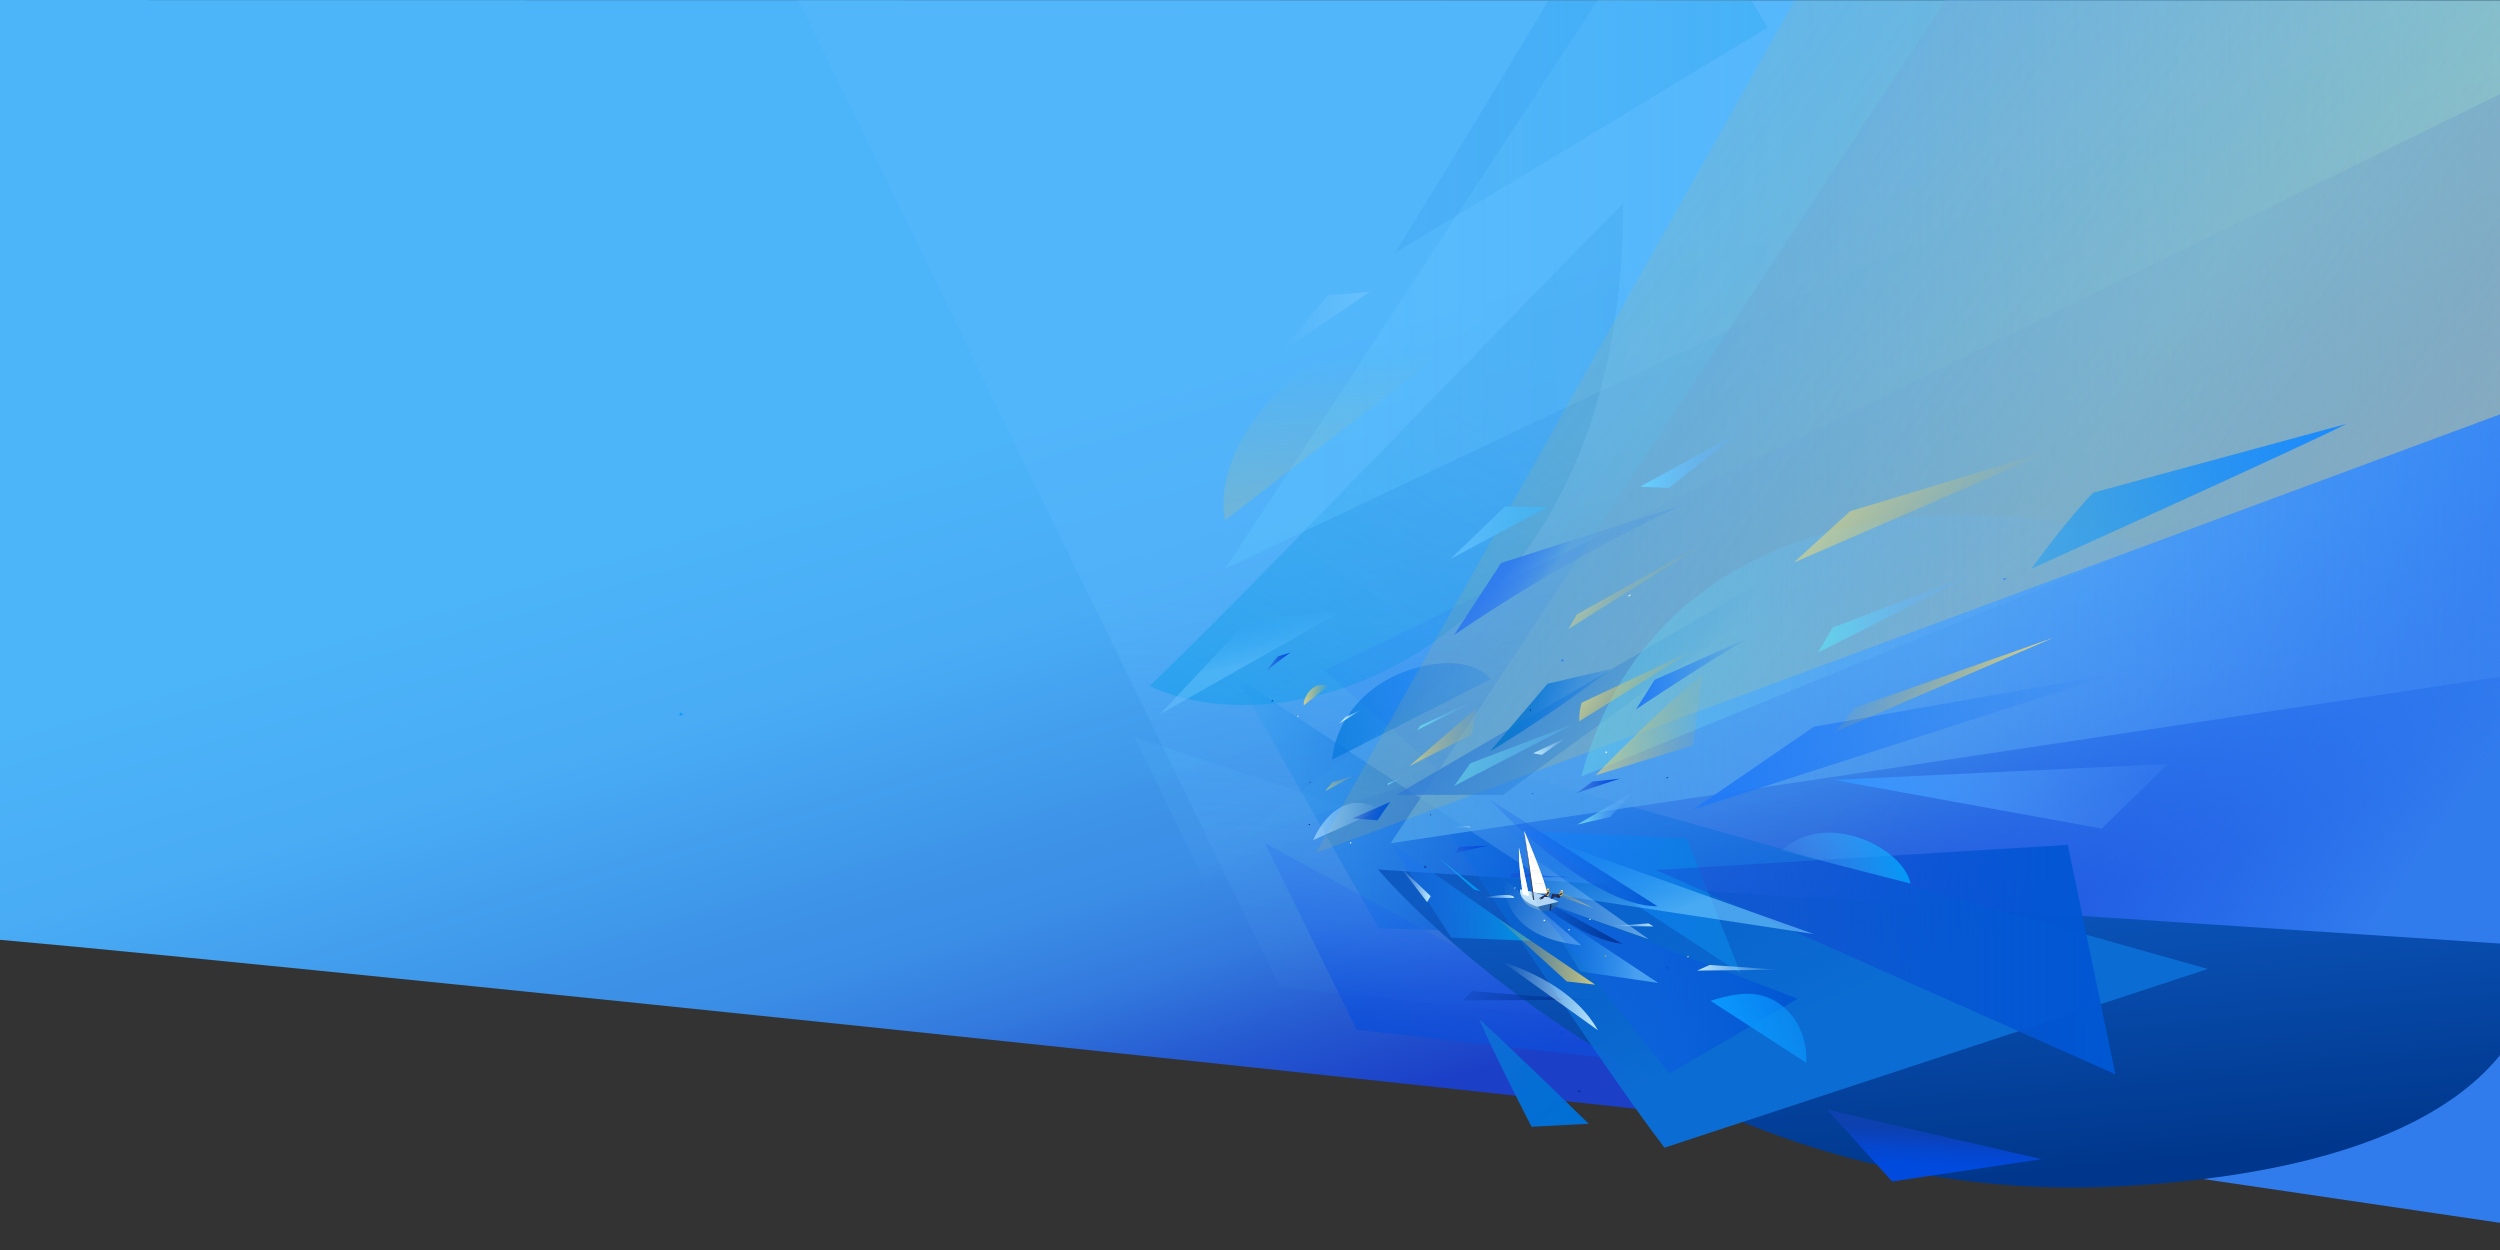 <svg version="1.1" id="Layer_3" xmlns="http://www.w3.org/2000/svg" x="0" y="0" viewBox="0 0 7000 3500" xml:space="preserve"><rect x="0" y="0" width="7000" height="3500" fill="#333333" stroke="none"/><style>.st36{fill:#fff}.st51{fill:#20213f}.st52{fill:#deb439}.st54{fill:#c57f28}.st55{fill:#272f59}.st61{fill:#ffe575}.st75{opacity:.7}.st81{opacity:.5}.st96{fill:#00378c}.st109{fill:#2c599b}</style><linearGradient id="SVGID_1_" gradientUnits="userSpaceOnUse" x1="4199.9" y1="3259.3" x2="3454.7" y2="749.1"><stop offset=".1" stop-color="#1b3fc7"/><stop offset=".2" stop-color="#2559d1"/><stop offset=".3" stop-color="#337ade"/><stop offset=".4" stop-color="#3b8ee6"/><stop offset=".5" stop-color="#3e95e9"/><stop offset=".5" stop-color="#3f97ea"/><stop offset=".7" stop-color="#49acf5"/><stop offset=".9" stop-color="#4cb4f9"/></linearGradient><path d="M7000 3391.8C6148.8 3254.7 858.9 2706.5 0 2631.5L-110 0l7356.1 1.3-81.5 1098-164.6 61v2231.5" fill="url(#SVGID_1_)"/><linearGradient id="SVGID_2_" gradientUnits="userSpaceOnUse" x1="3905.9" y1="354.8" x2="4949.3" y2="354.8"><stop offset="0" stop-color="#1a89d9" stop-opacity=".2"/><stop offset=".6" stop-color="#0797e4" stop-opacity=".3"/><stop offset="1" stop-color="#009ce8" stop-opacity=".4"/></linearGradient><path d="M4335 1.8C4124.2 356.6 3906 707.9 3906 707.9L4949.3 77.2l-44-74.6-570.3-.8z" fill="url(#SVGID_2_)"/><linearGradient id="SVGID_3_" gradientUnits="userSpaceOnUse" x1="4678.2" y1="1243.1" x2="4589.8" y2="2997.8"><stop offset=".3" stop-color="#61bcff" stop-opacity=".3"/><stop offset=".5" stop-color="#63b7ff" stop-opacity=".2"/><stop offset="1" stop-color="#65b0ff" stop-opacity="0"/></linearGradient><path fill="url(#SVGID_3_)" d="M2235.5 0l1348.7 2764.8 3447.5 354.5 65.3-1994.8 67.6-25.2 81.5-1098"/><linearGradient id="SVGID_4_" gradientUnits="userSpaceOnUse" x1="3576.5" y1="2038.7" x2="3723.8" y2="2330.7"><stop offset="0" stop-color="#61cdff" stop-opacity=".1"/><stop offset=".1" stop-color="#62c9ff" stop-opacity=".1"/><stop offset=".6" stop-color="#64b6ff" stop-opacity=".1"/><stop offset="1" stop-color="#65b0ff" stop-opacity="0"/></linearGradient><path fill="url(#SVGID_4_)" d="M4178 2396.3l-1002-333.1 224.3 461.2"/><linearGradient id="SVGID_5_" gradientUnits="userSpaceOnUse" x1="4135.7" y1="1120.6" x2="3540.4" y2="2056.3"><stop offset="0" stop-color="#1a89d9" stop-opacity=".2"/><stop offset=".6" stop-color="#0797e4" stop-opacity=".3"/><stop offset="1" stop-color="#009ce8" stop-opacity=".4"/></linearGradient><path d="M4545.1 569.6c-295.2 293.7-1024.8 1063.8-1326.2 1351.1 405.4 192.7 1326.2-107.2 1326.2-1351" fill="url(#SVGID_5_)"/><linearGradient id="SVGID_6_" gradientUnits="userSpaceOnUse" x1="3430.2" y1="796.2" x2="6781.9" y2="796.2"><stop offset="0" stop-color="#61cdff" stop-opacity=".3"/><stop offset=".1" stop-color="#62c9ff" stop-opacity=".3"/><stop offset=".6" stop-color="#64b6ff" stop-opacity=".2"/><stop offset="1" stop-color="#65b0ff" stop-opacity=".1"/></linearGradient><path fill="url(#SVGID_6_)" d="M3430.2 1592.5L4474.3 0l2307.6 5.3z"/><linearGradient id="SVGID_7_" gradientUnits="userSpaceOnUse" x1="3729.6" y1="1992.1" x2="4174.7" y2="1992.1"><stop offset="0" stop-color="#0a7cdc" stop-opacity=".8"/><stop offset="1" stop-color="#1384ff" stop-opacity=".4"/></linearGradient><path d="M4174.7 1901.3c-38.3-42.8-103.2-49.7-160-41.6-69.6 9.8-137.1 38.4-189.5 85.2s-88.6 112.6-95.6 182.5" fill="url(#SVGID_7_)"/><linearGradient id="SVGID_8_" gradientUnits="userSpaceOnUse" x1="5250.8" y1="1056.7" x2="6932.3" y2="2216.4"><stop offset=".3" stop-color="#1362ff" stop-opacity=".1"/><stop offset="1" stop-color="#317ced"/></linearGradient><path fill="url(#SVGID_8_)" d="M7021.7 3427.1l-1845.4-272.2-1468-1277L7127.1 201.1z"/><linearGradient id="SVGID_9_" gradientUnits="userSpaceOnUse" x1="3461.7" y1="2265.4" x2="4586" y2="2265.4"><stop offset="0" stop-color="#0d99f2" stop-opacity=".1"/><stop offset=".2" stop-color="#097be5" stop-opacity=".3"/><stop offset=".6" stop-color="#045bd8" stop-opacity=".6"/><stop offset=".8" stop-color="#0147d0" stop-opacity=".8"/><stop offset="1" stop-color="#0040cd"/></linearGradient><path d="M3461.7 1896.5l398.8 702.6s491.5 13.8 725.5 35.2l-1124.3-737.8z" fill="url(#SVGID_9_)"/><linearGradient id="SVGID_10_" gradientUnits="userSpaceOnUse" x1="4900.6" y1="2084.2" x2="4769.3" y2="1602.9"><stop offset="0" stop-color="#48a4ea" stop-opacity=".2"/><stop offset=".6" stop-color="#38aae0" stop-opacity=".1"/><stop offset="1" stop-color="#32addc" stop-opacity="0"/></linearGradient><path d="M5136 1064.5H6128.5L6094 1466c-917.9 313.1-2524.7 860-2626.4 885.8l1668.4-1287.3z" fill="url(#SVGID_10_)"/><linearGradient id="SVGID_11_" gradientUnits="userSpaceOnUse" x1="4140" y1="2559.1" x2="4006" y2="3127.9"><stop offset="0" stop-color="#1b60f4" stop-opacity=".2"/><stop offset=".2" stop-color="#155bed" stop-opacity=".3"/><stop offset=".7" stop-color="#064dd9" stop-opacity=".7"/><stop offset="1" stop-color="#0048d2"/></linearGradient><path d="M3541.8 2360.6l256.9 522.7 886.3 100.3" fill="url(#SVGID_11_)"/><linearGradient id="SVGID_12_" gradientUnits="userSpaceOnUse" x1="5549.1" y1="3300.1" x2="5466.5" y2="2394.2"><stop offset="0" stop-color="#00378c"/><stop offset="1" stop-color="#0d5ac3"/></linearGradient><path d="M5937.6 3321.5c-1272.5 70.3-2079.2-886.9-2079.2-886.9l3242.8 214s109 602.7-1163.6 673z" fill="url(#SVGID_12_)"/><linearGradient id="SVGID_13_" gradientUnits="userSpaceOnUse" x1="4095.7" y1="2788.1" x2="4479.4" y2="2788.1"><stop offset="0" stop-color="#003395" stop-opacity=".2"/><stop offset="1" stop-color="#003395"/></linearGradient><path d="M4095.7 2801.2l26.9-26.2s250.7 22 356.8 24.2" fill="url(#SVGID_13_)"/><linearGradient id="SVGID_14_" gradientUnits="userSpaceOnUse" x1="4757.5" y1="1767.8" x2="5209.5" y2="2791.5"><stop offset="0" stop-color="#006ef0" stop-opacity="0"/><stop offset=".1" stop-color="#026eec" stop-opacity=".1"/><stop offset=".6" stop-color="#096dd9" stop-opacity=".6"/><stop offset="1" stop-color="#0b6dd3"/></linearGradient><path d="M4660.5 3213.5c-200.3-260.4-778.5-1148-778.5-1148L6181.8 2713" fill="url(#SVGID_14_)"/><linearGradient id="SVGID_15_" gradientUnits="userSpaceOnUse" x1="3894.1" y1="1180.5" x2="7246.1" y2="1180.5"><stop offset="0" stop-color="#4ea4ea" stop-opacity=".8"/><stop offset=".6" stop-color="#5fadf9" stop-opacity=".4"/><stop offset="1" stop-color="#65b0ff" stop-opacity=".1"/></linearGradient><path fill="url(#SVGID_15_)" d="M5448 0L3894 2361l3181.3-477.1 21.3-759.4 68-25.2L7246 1.3"/><linearGradient id="SVGID_16_" gradientUnits="userSpaceOnUse" x1="4609.1" y1="604.2" x2="6572.4" y2="1958.1"><stop offset="0" stop-color="#deb439" stop-opacity=".1"/><stop offset="1" stop-color="#fde271" stop-opacity=".4"/></linearGradient><path fill="url(#SVGID_16_)" d="M5024.9 1.3L3684.5 2388l3480.1-1288.7 81.5-1098"/><linearGradient id="SVGID_17_" gradientUnits="userSpaceOnUse" x1="4354.8" y1="1579.2" x2="4962" y2="1998"><stop offset="0" stop-color="#317cd7" stop-opacity=".8"/><stop offset=".7" stop-color="#1378d6" stop-opacity="0"/></linearGradient><path fill="url(#SVGID_17_)" d="M4208.1 2225.7H3909l1499-874.2"/><linearGradient id="SVGID_18_" gradientUnits="userSpaceOnUse" x1="4427.4" y1="1807.5" x2="5995.4" y2="1807.5"><stop offset="0" stop-color="#65d0e7" stop-opacity=".5"/><stop offset=".2" stop-color="#65c9ed" stop-opacity=".4"/><stop offset=".6" stop-color="#65b6fa" stop-opacity=".2"/><stop offset="1" stop-color="#65b0ff" stop-opacity=".1"/></linearGradient><path d="M4427.4 2174.4c241.4-898 1338.1-773.2 1568-641.7" fill="url(#SVGID_18_)"/><linearGradient id="SVGID_19_" gradientUnits="userSpaceOnUse" x1="4263.9" y1="2526" x2="4874" y2="2526"><stop offset="0" stop-color="#1384ff" stop-opacity=".4"/><stop offset="1" stop-color="#0a7cdc"/></linearGradient><path fill="url(#SVGID_19_)" d="M4874 2725.7l-610.1-399.4 458.8 21.5"/><linearGradient id="SVGID_20_" gradientUnits="userSpaceOnUse" x1="3559.5" y1="1750.7" x2="3890.9" y2="1750.7" gradientTransform="scale(-1) rotate(-7.3 -29961.6 64965.7)"><stop offset="0" stop-color="#deb439" stop-opacity=".1"/><stop offset="1" stop-color="#fde271" stop-opacity=".6"/></linearGradient><path d="M4467.3 2171s190-196.8 298.2-280l-24 195.7" fill="url(#SVGID_20_)"/><linearGradient id="SVGID_21_" gradientUnits="userSpaceOnUse" x1="4198.9" y1="2559.2" x2="4477.8" y2="2559.2" gradientTransform="rotate(28.6 4310.8 2512.4)"><stop offset="0" stop-color="#bde9ff" stop-opacity="0"/><stop offset="1" stop-color="#bde9ff" stop-opacity=".5"/></linearGradient><path d="M4427.6 2646.8l-215.8-186.7s-22.2 163.3 215.8 186.7z" fill="url(#SVGID_21_)"/><linearGradient id="SVGID_22_" gradientUnits="userSpaceOnUse" x1="4277.7" y1="2769.5" x2="5036.7" y2="2769.5" gradientTransform="rotate(2 4775.5 2692.2)"><stop offset="0" stop-color="#1b60f4" stop-opacity=".2"/><stop offset=".2" stop-color="#155eed" stop-opacity=".3"/><stop offset=".7" stop-color="#0659d9" stop-opacity=".7"/><stop offset="1" stop-color="#0057d2"/></linearGradient><path d="M5033.2 2796.6c-64.7-26.3-749.6-283.5-749.6-283.5l390.6 492.9" fill="url(#SVGID_22_)"/><linearGradient id="SVGID_23_" gradientUnits="userSpaceOnUse" x1="4636.9" y1="2686.7" x2="5923.1" y2="2686.7"><stop offset="0" stop-color="#1b45d2" stop-opacity=".4"/><stop offset=".1" stop-color="#1947d2" stop-opacity=".4"/><stop offset=".6" stop-color="#0653d3" stop-opacity=".8"/><stop offset="1" stop-color="#0057d3"/></linearGradient><path fill="url(#SVGID_23_)" d="M4636.9 2436l1286.2 572-133.4-642.4"/><linearGradient id="SVGID_24_" gradientUnits="userSpaceOnUse" x1="4316.1" y1="2658.3" x2="4645.5" y2="2658.3" gradientTransform="rotate(2 4775.5 2692.2)"><stop offset="0" stop-color="#1ca5ff" stop-opacity="0"/><stop offset=".3" stop-color="#33afff" stop-opacity=".2"/><stop offset=".8" stop-color="#6ec8ff" stop-opacity=".6"/><stop offset=".8" stop-color="#72caff" stop-opacity=".6"/></linearGradient><path fill="url(#SVGID_24_)" d="M4320.6 2553l104.3 167.3 218.4 32-314.3-207.6z"/><linearGradient id="SVGID_25_" gradientUnits="userSpaceOnUse" x1="3894.1" y1="2497.6" x2="4285.3" y2="2497.6"><stop offset="0" stop-color="#1b72ef" stop-opacity=".3"/><stop offset=".4" stop-color="#1579eb" stop-opacity=".6"/><stop offset=".9" stop-color="#038be0"/><stop offset="1" stop-color="#008ede"/></linearGradient><path d="M3894.1 2361s166.8 262.7 170.4 264.7l220.8 8.6" fill="url(#SVGID_25_)"/><linearGradient id="SVGID_26_" gradientUnits="userSpaceOnUse" x1="4596" y1="1291.3" x2="4858" y2="1291.3" gradientTransform="rotate(6.5 4781.5 1344)"><stop offset="0" stop-color="#65d4ff"/><stop offset=".2" stop-color="#65c9ff" stop-opacity=".8"/><stop offset=".7" stop-color="#65b6ff" stop-opacity=".4"/><stop offset="1" stop-color="#65b0ff" stop-opacity=".1"/></linearGradient><path fill="url(#SVGID_26_)" d="M4672.4 1366.4l-79.7-3.8 281.3-154.2"/><linearGradient id="SVGID_27_" gradientUnits="userSpaceOnUse" x1="3548.3" y1="1852.2" x2="3613.4" y2="1852.2"><stop offset="0" stop-color="#1b45d2" stop-opacity=".4"/><stop offset=".1" stop-color="#1945d3" stop-opacity=".4"/><stop offset=".6" stop-color="#0649db" stop-opacity=".8"/><stop offset="1" stop-color="#004ade"/></linearGradient><path d="M3578.5 1837.7a264.6 264.6 0 00-30.2 39.5 821.5 821.5 0 0165-50" fill="url(#SVGID_27_)"/><path d="M5913.7 2404.7c2.5 0 2.6-4 0-4s-2.6 4 0 4z" fill="#ababab" opacity=".2"/><linearGradient id="SVGID_28_" gradientUnits="userSpaceOnUse" x1="5417.8" y1="3148.5" x2="5412.1" y2="3263.8"><stop offset="0" stop-color="#1b45d2" stop-opacity=".4"/><stop offset=".1" stop-color="#1945d3" stop-opacity=".4"/><stop offset=".6" stop-color="#0649db" stop-opacity=".8"/><stop offset="1" stop-color="#004ade"/></linearGradient><path fill="url(#SVGID_28_)" d="M5297.9 3308.2l-181.3-200.9 599.7 138.4z"/><linearGradient id="SVGID_29_" gradientUnits="userSpaceOnUse" x1="5142.5" y1="2215.4" x2="6070.4" y2="2215.4" gradientTransform="rotate(-10.9 5693.3 2176.7)"><stop offset="0" stop-color="#3093ff"/><stop offset=".4" stop-color="#4ca2ff" stop-opacity=".6"/><stop offset=".7" stop-color="#5eacff" stop-opacity=".3"/><stop offset="1" stop-color="#65b0ff" stop-opacity=".1"/></linearGradient><path fill="url(#SVGID_29_)" d="M5884.8 2320l-751.3-136.3L6070 2139"/><linearGradient id="SVGID_30_" gradientUnits="userSpaceOnUse" x1="4204.5" y1="2788.1" x2="4474.3" y2="2788.1"><stop offset="0" stop-color="#bde9ff" stop-opacity="0"/><stop offset="1" stop-color="#bde9ff"/></linearGradient><path d="M4204.5 2691.5c53.3 19 105.7 41.4 153 72.5 47.1 31.2 89 71.5 116.8 120.8" fill="url(#SVGID_30_)"/><linearGradient id="SVGID_31_" gradientUnits="userSpaceOnUse" x1="4692.6" y1="3060" x2="4889.9" y2="3060" gradientTransform="rotate(-23.8 4447.1 2634.3)"><stop offset="0" stop-color="#0a98ff"/><stop offset="1" stop-color="#0a98ff" stop-opacity=".6"/></linearGradient><path d="M4789.6 2802.2c46.7-14.5 96.7-26.8 144-14.5 39.4 10.2 73.5 37.4 95 71.9s30.8 76 29.4 116.6" fill="url(#SVGID_31_)"/><linearGradient id="SVGID_32_" gradientUnits="userSpaceOnUse" x1="4559.8" y1="2242.7" x2="4729.3" y2="2626.6" gradientTransform="rotate(2 4775.5 2692.2)"><stop offset="0" stop-color="#1ca5ff" stop-opacity="0"/><stop offset=".3" stop-color="#33afff" stop-opacity=".2"/><stop offset=".8" stop-color="#6ec8ff" stop-opacity=".6"/><stop offset=".8" stop-color="#72caff" stop-opacity=".6"/></linearGradient><path fill="url(#SVGID_32_)" d="M4267.7 2326.3l811.2 289.2-748.4-114.1"/><path class="st36" d="M4391.6 2601.8l.8 4.3 4.2-3.1"/><linearGradient id="SVGID_33_" gradientUnits="userSpaceOnUse" x1="4227.2" y1="2450.4" x2="4398.9" y2="2450.4"><stop offset="0" stop-color="#1b45d2" stop-opacity=".4"/><stop offset=".1" stop-color="#1945d3" stop-opacity=".4"/><stop offset=".6" stop-color="#0649db" stop-opacity=".8"/><stop offset="1" stop-color="#004ade"/></linearGradient><path d="M4227.2 2456.7c.8-5.9 6.3-10.3 12-11.7 5.8-1.5 11.8-.7 17.7 0 47.1 6.2 94.5 9.8 142 10.8" fill="url(#SVGID_33_)"/><path class="st36" d="M4449.1 2575l3-3 2 4.1"/><linearGradient id="SVGID_34_" gradientUnits="userSpaceOnUse" x1="4138.4" y1="2497.6" x2="4144.2" y2="2497.6"><stop offset="0" stop-color="#004ade"/><stop offset="1" stop-color="#004ade"/></linearGradient><path fill="url(#SVGID_34_)" d="M4138.4 2499.5l2.8-3.8 3 2.7"/><path class="st36" d="M4240.6 2485.2l-.8 3.5 5-3.5M3633.2 2004.2l-.8 3.5 5-3.5M4323.8 2574.7a4 4 0 00-1.5 4.6l4.7-1.2"/><linearGradient id="SVGID_35_" gradientUnits="userSpaceOnUse" x1="4076.6" y1="2378" x2="4167" y2="2378"><stop offset="0" stop-color="#1b45d2" stop-opacity=".4"/><stop offset=".1" stop-color="#1945d3" stop-opacity=".4"/><stop offset=".6" stop-color="#0649db" stop-opacity=".8"/><stop offset="1" stop-color="#004ade"/></linearGradient><path d="M4086 2370.7c-3.4 3-9.4 17.3-9.4 17.3s60-14.6 90.4-20" fill="url(#SVGID_35_)"/><linearGradient id="SVGID_36_" gradientUnits="userSpaceOnUse" x1="4081.6" y1="2048" x2="4349.3" y2="2048" gradientTransform="rotate(17.5 4014.9 2159.5)"><stop offset="0" stop-color="#65d0e7" stop-opacity=".7"/><stop offset=".6" stop-color="#65cef8" stop-opacity=".4"/><stop offset="1" stop-color="#65cdff" stop-opacity=".2"/></linearGradient><path fill="url(#SVGID_36_)" d="M4116.8 2137.3l290.8-110.7-335.6 173.8"/><linearGradient id="SVGID_37_" gradientUnits="userSpaceOnUse" x1="4171.1" y1="2388" x2="4640.9" y2="2388"><stop offset="0" stop-color="#1b60f4" stop-opacity=".2"/><stop offset=".2" stop-color="#155eed" stop-opacity=".3"/><stop offset=".7" stop-color="#0659d9" stop-opacity=".7"/><stop offset="1" stop-color="#0057d2"/></linearGradient><path d="M4171.1 2238.7s280.1 301 469.8 298.7" fill="url(#SVGID_37_)"/><linearGradient id="SVGID_38_" gradientUnits="userSpaceOnUse" x1="5583.6" y1="1720.5" x2="6518.1" y2="1720.5" gradientTransform="rotate(-9.1 4014 1068.8)"><stop offset="0" stop-color="#009aff" stop-opacity=".4"/><stop offset="0" stop-color="#0199ff" stop-opacity=".4"/><stop offset=".6" stop-color="#148dfd" stop-opacity=".8"/><stop offset="1" stop-color="#1a89fd"/></linearGradient><path d="M5861.3 1379.3c-65.5 64.7-173.7 213.2-173.7 213.2s782.8-353.3 881.5-405.3" fill="url(#SVGID_38_)"/><linearGradient id="SVGID_39_" gradientUnits="userSpaceOnUse" x1="4242.5" y1="2513.4" x2="4614.4" y2="2513.4" gradientTransform="rotate(2 4775.5 2692.2)"><stop offset="0" stop-color="#bde9ff" stop-opacity="0"/><stop offset="1" stop-color="#bde9ff" stop-opacity=".5"/></linearGradient><path d="M4253.1 2373.8l363.3 256s-339.2-117.3-352.6-126.3" fill="url(#SVGID_39_)"/><linearGradient id="SVGID_40_" gradientUnits="userSpaceOnUse" x1="4364.1" y1="2532.3" x2="4454.9" y2="2532.3" gradientTransform="rotate(2 4775.5 2692.2)"><stop offset="0" stop-color="#deb439" stop-opacity=".1"/><stop offset="1" stop-color="#fde271" stop-opacity=".6"/></linearGradient><path d="M4373.5 2498c28.7 14.8 57.5 29.5 86.4 44-29.7-11-59.7-21.2-90-30.4" fill="url(#SVGID_40_)"/><path d="M4257.3 2501.4a52.5 52.5 0 0019.7 31.6c9.2 7 27.5 15 43.7 17.6l-10-17.9-53.4-31.3" fill="#649bd1"/><path d="M4306.3 2538.4l57.5-13.6s.7 5.6-4.5 12.1c-2.8 3.7-10.3 10-25.2 12.8-4.7.8-13.2 2-18.8-.7-4-2-7.2-5.7-9-10.6" fill="#2b6cb1"/><path d="M4282 2495.6a434.7 434.7 0 0181.8 29.2l-57.5 13.8c-13.4-4.1-52.5-17.5-50-48 0 0 12 1.6 25.7 5z" fill="#b2d5f4"/><linearGradient id="SVGID_41_" gradientUnits="userSpaceOnUse" x1="4291" y1="2529" x2="4364.8" y2="2497.8" gradientTransform="rotate(2 4775.5 2692.2)"><stop offset="0" stop-color="#b7e0ff" stop-opacity=".6"/><stop offset="1" stop-color="#7bb4e1"/></linearGradient><path d="M4256.3 2490.6c0 .6 0-.6 0 0 9 1.3 51 10.2 104.7 35l2.8-.8a434.7 434.7 0 00-81.8-29.2c-13.7-3.4-25.7-5-25.7-5z" fill="url(#SVGID_41_)"/><linearGradient id="SVGID_42_" gradientUnits="userSpaceOnUse" x1="4281.4" y1="2514.4" x2="4270" y2="2547.6" gradientTransform="rotate(2 4775.5 2692.2)"><stop offset="0" stop-color="#d3f6ff" stop-opacity=".6"/><stop offset="1" stop-color="#b2d5f4"/></linearGradient><path d="M4282 2495.6c-13.7-3.4-25.7-5-25.7-5-1.3 15.2 7.9 26.2 19 33.9a70 70 0 0013 7.3 129.9 129.9 0 0018 6.8l-10.7-22.3-2.6 3.2-6.4-21.8-1-1.2-3.6-.9z" fill="url(#SVGID_42_)"/><path class="st36" d="M4253.1 2373.8s-2 48.3 10.7 129.7c0 0 10.3 5 17.5 4l-9.3-44.1"/><linearGradient id="SVGID_43_" gradientUnits="userSpaceOnUse" x1="4278.7" y1="2515.4" x2="4285.2" y2="2526.6" gradientTransform="rotate(2 4775.5 2692.2)"><stop offset="0" stop-color="#272f59" stop-opacity=".2"/><stop offset="1" stop-color="#20213f" stop-opacity=".5"/></linearGradient><path fill="url(#SVGID_43_)" d="M4293 2519.6l-6.4-21.9-1-1.2 1.4.4 1 1.2 8 21.6"/><path class="st51" d="M4340.6 2531.2l-1.8 17.4 3.1 2.2 2.4-18.2zM4334.7 2511.1c-4.2.3-8.4.5-12.6.5.7.7.3 1.8-.2 2.6-1.3 1.6-3.3 2.4-5.3 3.1l-4.3 1.6 3.6-4-.9.3c-2.2.7-4.7.8-7 .6 3.8-2.2 17.2-9.8 19-10.6"/><path class="st52" d="M4334.7 2511.1c2-4.6 3.6-9.5 4.7-14.4l-4.4-3-3.4-1.3s-.9-.4-1.2-.7c0 .5-3.4 13.5-3.4 13.5"/><linearGradient id="SVGID_44_" gradientUnits="userSpaceOnUse" x1="4320.8" y1="2515.2" x2="4330.1" y2="2515.2" gradientTransform="rotate(2 4775.5 2692.2)"><stop offset="0" stop-color="#deb439"/><stop offset="1" stop-color="#ffe575"/></linearGradient><path d="M4336.5 2494.8l-1.5-1-.4-.3-3-1-1.2-.8c0 .5-3.4 13.5-3.4 13.5l4.1 3.2 5.4-13.7z" opacity=".5" fill="url(#SVGID_44_)"/><path class="st54" d="M4331.6 2495.1c2.9.9 4.6-1.3 5.4-3 .4-.9.4-2-.1-2.8-.4-.6-1.1-1-1.8-1.2-.8-.2-1.5 0-2.2.3-.3 0-.5.2-.7.4-.4.5-.5 1.2-.6 1.8-.2 1.4 0 4.5 0 4.5z"/><path class="st55" d="M4334.7 2511.1c-4.2.3-8.4.5-12.6.5.7.7.3 1.8-.2 2.6-1.3 1.6-3.3 2.4-5.3 3.1l-4.3 1.6 7.3-8.2 1-1 1.7-.8 5.7-2.9M4327.4 2501.4c2.1-.1 4 1.6 4.4 2.1 0-2.1.6-4.2 2-5.7.8-.7 1.9-1.4 2.7-.8.5.2.7.8.8 1.3s-.2 1.1-.4 1.6c-1 2.5-2.8 4.4-4.9 6-.8-.2-5-.7-7.4-4.6"/><linearGradient id="SVGID_45_" gradientUnits="userSpaceOnUse" x1="4325.7" y1="2516.4" x2="4329.3" y2="2516.4" gradientTransform="rotate(2 4775.5 2692.2)"><stop offset="0" stop-color="#272f59"/><stop offset=".2" stop-color="#283264"/><stop offset=".7" stop-color="#293677"/><stop offset="1" stop-color="#2a387d"/></linearGradient><path d="M4335.7 2496.8a3 3 0 00-1.8 1 7.8 7.8 0 00-2 5.7c.5 1.3.2 2.1.2 2.3l3.6-9z" fill="url(#SVGID_45_)"/><linearGradient id="SVGID_46_" gradientUnits="userSpaceOnUse" x1="4325.9" y1="2521" x2="4326" y2="2521" gradientTransform="rotate(2 4775.5 2692.2)"><stop offset="0" stop-color="#272f59"/><stop offset=".2" stop-color="#283264"/><stop offset=".7" stop-color="#293677"/><stop offset="1" stop-color="#2a387d"/></linearGradient><path d="M4332 2505.8z" fill="url(#SVGID_46_)"/><linearGradient id="SVGID_47_" gradientUnits="userSpaceOnUse" x1="4318.3" y1="2517.6" x2="4325.7" y2="2517.6" gradientTransform="rotate(2 4775.5 2692.2)"><stop offset="0" stop-color="#272f59"/><stop offset=".2" stop-color="#283264"/><stop offset=".7" stop-color="#293677"/><stop offset="1" stop-color="#2a387d"/></linearGradient><path d="M4331.9 2503.5c-.4-.5-2.3-2.2-4.5-2.1l-2.8-.1.6.9 6.7 1.3z" fill="url(#SVGID_47_)"/><linearGradient id="SVGID_48_" gradientUnits="userSpaceOnUse" x1="4325.7" y1="2518.6" x2="4325.7" y2="2518.6" gradientTransform="rotate(2 4775.5 2692.2)"><stop offset="0" stop-color="#272f59"/><stop offset=".2" stop-color="#283264"/><stop offset=".7" stop-color="#293677"/><stop offset="1" stop-color="#2a387d"/></linearGradient><path fill="url(#SVGID_48_)" d="M4331.9 2503.5z"/><linearGradient id="SVGID_49_" gradientUnits="userSpaceOnUse" x1="4327.4" y1="2508.7" x2="4325.5" y2="2506.6" gradientTransform="rotate(2 4775.5 2692.2)"><stop offset="0" stop-color="#df984e"/><stop offset=".2" stop-color="#d68f41"/><stop offset=".7" stop-color="#c9832e"/><stop offset="1" stop-color="#c57f28"/></linearGradient><path d="M4332 2489.3c-.3.3-.3.8-.4 1.3-.2 1.4 0 4.5 0 4.5l2.4-5.6-2-.3z" fill="url(#SVGID_49_)"/><path class="st61" d="M4329.4 2490l2.4-.7s.5-1.7 2.4-1.6c1.8 0 2.5.7 3 1.6.7 1.3 0 2.5 0 2.5-1.1 0-1.8-.6-2.2-.8l-1 .3c-1 0-1.9-.1-2.8-.5l-1.8-.7z"/><linearGradient id="SVGID_50_" gradientUnits="userSpaceOnUse" x1="4328.7" y1="2505.1" x2="4330.8" y2="2504.9" gradientTransform="rotate(2 4775.5 2692.2)"><stop offset="0" stop-color="#deb439"/><stop offset="1" stop-color="#ffe575"/></linearGradient><path d="M4337.2 2489.3c-.2-.4-.5-.8-.8-1l-1.4 2.7c.4.2 1 .7 2.2.8 0 0 .7-1.2 0-2.6z" opacity=".5" fill="url(#SVGID_50_)"/><linearGradient id="SVGID_51_" gradientUnits="userSpaceOnUse" x1="4309.9" y1="2528" x2="4311.9" y2="2531.1" gradientTransform="rotate(2 4775.5 2692.2)"><stop offset="0" stop-color="#272f59"/><stop offset=".2" stop-color="#283264"/><stop offset=".7" stop-color="#293677"/><stop offset="1" stop-color="#2a387d"/></linearGradient><path d="M4320.6 2509.7l-1 1-7.3 8.2 9.8-8.5-1.5-.7z" fill="url(#SVGID_51_)"/><linearGradient id="SVGID_52_" gradientUnits="userSpaceOnUse" x1="4315.9" y1="2524" x2="4324.9" y2="2523.3" gradientTransform="rotate(2 4775.5 2692.2)"><stop offset="0" stop-color="#272f59"/><stop offset=".2" stop-color="#283264"/><stop offset=".7" stop-color="#293677"/><stop offset="1" stop-color="#2a387d"/></linearGradient><path d="M4321.5 2510.8l9.6-2.4-3-2.4c-1.3.5-4.5 2.3-5.8 2.8-.6.3-1.2.5-1.7.9l1 1.1z" fill="url(#SVGID_52_)"/><g><path class="st51" d="M4364.5 2505.7c-4.7-1-17.7-2.7-17.7-2.7s-3 8.3-5 12.2l10.2-7.4 12.5-2z"/><path class="st52" d="M4364 2505.6c.2 0 2.5-4.8 4.6-6.3a5.4 5.4 0 015.5-.9c.7.2 1.3.6 1.8 1 1 1.2 1 3 .3 4.5s-2 2.5-3.2 3.5l-3.7 3.3"/><path class="st55" d="M4369.3 2510.7l-4.6 4c0-.3-10-4.2-12-5.5 1.4 4.5-7.9 7.4-11 7.3 3.1-3.9 6.6-7.4 10.1-11 4 0 12 .2 12.2 0l5.3 5.2z"/><linearGradient id="SVGID_53_" gradientUnits="userSpaceOnUse" x1="4361.6" y1="2513.1" x2="4364.8" y2="2518.1" gradientTransform="rotate(2 4775.5 2692.2)"><stop offset="0" stop-color="#deb439"/><stop offset="1" stop-color="#ffe575"/></linearGradient><path d="M4374.1 2498.4c-2-.7-3.7-.5-5.5.8-2 1.6-4.4 6.3-4.6 6.4h5.7l5.9-6.4c-.4-.4-1-.6-1.5-.8z" opacity=".5" fill="url(#SVGID_53_)"/><path class="st51" d="M4330.5 2501.4a182 182 0 0029.6 1"/><linearGradient id="SVGID_54_" gradientUnits="userSpaceOnUse" x1="4348.2" y1="2527.9" x2="4360.5" y2="2517.2" gradientTransform="rotate(2 4775.5 2692.2)"><stop offset="0" stop-color="#272f59"/><stop offset="0" stop-color="#272e58"/><stop offset=".6" stop-color="#222445"/><stop offset="1" stop-color="#20213f"/></linearGradient><path d="M4369.3 2510.7l-4.6 4c-7.4-2.7-11.8-5.4-11.8-5.4.7 4.9-8.1 7.3-11.2 7.2 3.1-3.9 6.7-7.4 10.1-11 4 0 12 .2 12.2 0l5.3 5.2z" fill="url(#SVGID_54_)"/><path class="st54" d="M4370.6 2496l.3 3c1-.2 2-.4 3-.9.9-.5 1.7-1.3 2-2.3.2-.3.3-.7.2-1.1 0-.3-.2-.7-.4-1a3 3 0 00-2.7-1.4c-.6 0-1.2.2-1.7.5-1 .7-.9 2.3-.7 3.3z"/><linearGradient id="SVGID_55_" gradientUnits="userSpaceOnUse" x1="4355.2" y1="2524.2" x2="4352.4" y2="2516.6" gradientTransform="rotate(2 4775.5 2692.2)"><stop offset="0" stop-color="#272f59" stop-opacity=".4"/><stop offset=".6" stop-color="#29346c" stop-opacity=".7"/><stop offset="1" stop-color="#2a387d"/></linearGradient><path d="M4364 2505.6h-12.2l.8 2.2 16.7 2.9-5.3-5.1z" fill="url(#SVGID_55_)"/><linearGradient id="SVGID_56_" gradientUnits="userSpaceOnUse" x1="4336" y1="2525.6" x2="4346.6" y2="2525.6" gradientTransform="rotate(2 4775.5 2692.2)"><stop offset="0" stop-color="#272f59" stop-opacity=".8"/><stop offset=".2" stop-color="#283264" stop-opacity=".8"/><stop offset=".7" stop-color="#293677" stop-opacity=".8"/><stop offset="1" stop-color="#2a387d" stop-opacity=".8"/></linearGradient><path d="M4352.6 2507.8c-.3-1.2-.8-2.3-.8-2.3-3.5 3.6-7 7.1-10.1 11l10.9-8.7z" fill="url(#SVGID_56_)"/><path class="st55" d="M4374.3 2500.6c2.6 2.4-1.7 4.2-2.6 4.7-1.4.7-4.8 2-4.8 2l-11.1-4.3s6.8 0 8 .4c1.2.4 1.2 1.4 1.4 2.2 1.8-3.2 9.1-5 9.1-5z"/><linearGradient id="SVGID_57_" gradientUnits="userSpaceOnUse" x1="4363.7" y1="2517.5" x2="4363.1" y2="2515.8" gradientTransform="rotate(2 4775.5 2692.2)"><stop offset="0" stop-color="#272f59"/><stop offset=".2" stop-color="#283264"/><stop offset=".7" stop-color="#293677"/><stop offset="1" stop-color="#2a387d"/></linearGradient><path d="M4374.3 2500.6s-7.3 1.9-9 5v.4l9-5.4z" fill="url(#SVGID_57_)"/><linearGradient id="SVGID_58_" gradientUnits="userSpaceOnUse" x1="4353" y1="2518.4" x2="4359.7" y2="2515.5" gradientTransform="rotate(2 4775.5 2692.2)"><stop offset="0" stop-color="#272f59"/><stop offset=".2" stop-color="#283264"/><stop offset=".7" stop-color="#293677"/><stop offset="1" stop-color="#2a387d"/></linearGradient><path d="M4363.9 2503.4c-1.3-.4-8.1-.4-8.1-.4l9.1 1.5c-.1-.5-.4-.9-1-1z" fill="url(#SVGID_58_)"/><linearGradient id="SVGID_59_" gradientUnits="userSpaceOnUse" x1="4365" y1="2509.7" x2="4369.2" y2="2508" gradientTransform="rotate(2 4775.5 2692.2)"><stop offset="0" stop-color="#dd8a38"/><stop offset=".6" stop-color="#cb822c"/><stop offset="1" stop-color="#c57f28"/></linearGradient><path d="M4370.8 2493.4c-.4.8-.3 1.9-.3 2.7l.4 2.9 3.4-4.8-3.5-.8z" fill="url(#SVGID_59_)"/><path d="M4368.1 2494.6l2.4-.8s.6-1.7 2.4-1.6c1.8 0 2.5.7 3 1.6.7 1.3 0 2.5 0 2.5-1.1 0-1.8-.6-2.1-.8l-1 .3c-1 0-2-.1-2.9-.5l-1.8-.7z" fill="#d2daf3"/><linearGradient id="SVGID_60_" gradientUnits="userSpaceOnUse" x1="4368.1" y1="2508.8" x2="4370.3" y2="2507.8" gradientTransform="rotate(2 4775.5 2692.2)"><stop offset="0" stop-color="#c8d0d8"/><stop offset=".1" stop-color="#c9d1da"/><stop offset=".6" stop-color="#d0d8ec"/><stop offset="1" stop-color="#d2daf3"/></linearGradient><path d="M4375.9 2493.8a3 3 0 00-.5-.7l-1.7 2.4c.4.2 1.1.7 2.2.8 0 0 .7-1.2 0-2.6z" fill="url(#SVGID_60_)"/></g><g class="st75"><linearGradient id="SVGID_61_" gradientUnits="userSpaceOnUse" x1="4263.6" y1="2511.6" x2="4273.6" y2="2502.6" gradientTransform="rotate(2 4775.5 2692.2)"><stop offset="0" stop-color="#fff"/><stop offset="1" stop-color="#edece6"/></linearGradient><path d="M4260.5 2481l3.3 22.5s10.3 5 17.4 4l-5.2-24.9a47 47 0 01-15.4-2.8v1.2z" fill="url(#SVGID_61_)"/></g><g class="st75"><linearGradient id="SVGID_62_" gradientUnits="userSpaceOnUse" x1="4257.4" y1="2482" x2="4268.6" y2="2471.8" gradientTransform="rotate(2 4775.5 2692.2)"><stop offset="0" stop-color="#fff"/><stop offset="1" stop-color="#edece6"/></linearGradient><path d="M4256.5 2446c1 9.7 2 20.2 3.6 31.5 4 1.6 10.1 3.5 15.6 3.6l-3.7-17.7-3.3-15.5c-4-.3-8.4-1-12.2-1.9z" fill="url(#SVGID_62_)"/></g><g class="st75"><linearGradient id="SVGID_63_" gradientUnits="userSpaceOnUse" x1="4247.9" y1="2432.2" x2="4266.9" y2="2414.9" gradientTransform="rotate(2 4775.5 2692.2)"><stop offset="0" stop-color="#fff"/><stop offset="1" stop-color="#edece6"/></linearGradient><path d="M4253.1 2373.8s-1 25.7 3.3 71.3c3.9 1.3 8 2.5 12.4 3.4l-15.7-74.7z" fill="url(#SVGID_63_)"/></g><g><linearGradient id="SVGID_64_" gradientUnits="userSpaceOnUse" x1="4247.9" y1="2464.4" x2="4261.3" y2="2464.4" gradientTransform="rotate(2 4775.5 2692.2)"><stop offset="0" stop-color="#272f59" stop-opacity=".2"/><stop offset="0" stop-color="#272e58" stop-opacity=".2"/><stop offset=".6" stop-color="#222445" stop-opacity=".1"/><stop offset="1" stop-color="#20213f" stop-opacity=".1"/></linearGradient><path d="M4256 2445.4a32.1 32.1 0 0013.3 2.8" fill="url(#SVGID_64_)"/></g><g><linearGradient id="SVGID_65_" gradientUnits="userSpaceOnUse" x1="4253.7" y1="2498.7" x2="4268.9" y2="2498.7" gradientTransform="rotate(2 4775.5 2692.2)"><stop offset="0" stop-color="#272f59" stop-opacity=".2"/><stop offset="0" stop-color="#272e58" stop-opacity=".2"/><stop offset=".6" stop-color="#222445" stop-opacity=".1"/><stop offset="1" stop-color="#20213f" stop-opacity=".1"/></linearGradient><path d="M4260.6 2480c4.6 2.4 10 2.8 15.2 2.5" fill="url(#SVGID_65_)"/></g><path class="st36" d="M4267.7 2326.3s66.7 156 62.8 175c0 0-30 2-38.6-5"/><g class="st81"><linearGradient id="SVGID_66_" gradientUnits="userSpaceOnUse" x1="4302.3" y1="2502.5" x2="4307.6" y2="2484.8" gradientTransform="rotate(2 4775.5 2692.2)"><stop offset="0" stop-color="#fff"/><stop offset="1" stop-color="#edece6"/></linearGradient><path d="M4292 2496.3c8.4 7 38.5 5 38.5 5 .9-4-1.6-14.7-6-28.8-12 .8-24.1.1-36-2l-.3-.8 3.8 26.6z" fill="url(#SVGID_66_)"/></g><g class="st81"><linearGradient id="SVGID_67_" gradientUnits="userSpaceOnUse" x1="4295" y1="2473.2" x2="4299.5" y2="2447.5" gradientTransform="rotate(2 4775.5 2692.2)"><stop offset="0" stop-color="#fff"/><stop offset="1" stop-color="#edece6"/></linearGradient><path d="M4288.1 2469.4a216.6 216.6 0 0035.8 1.4 838 838 0 00-12.5-35.7c-9.3.8-18.8.8-28.1.2l4.8 34.1z" fill="url(#SVGID_67_)"/></g><g class="st81"><linearGradient id="SVGID_68_" gradientUnits="userSpaceOnUse" x1="4279.7" y1="2444.3" x2="4293.9" y2="2411.8" gradientTransform="rotate(2 4775.5 2692.2)"><stop offset="0" stop-color="#fff"/><stop offset="1" stop-color="#edece6"/></linearGradient><path d="M4296.8 2397.1c-6.3.4-12.7.2-19-.4l5.3 37.2c9.3.4 18.6.4 27.9 0-4.5-12-9.4-24.7-14.2-36.8z" fill="url(#SVGID_68_)"/></g><g class="st81"><linearGradient id="SVGID_69_" gradientUnits="userSpaceOnUse" x1="4260.6" y1="2393.9" x2="4274.3" y2="2373.2" gradientTransform="rotate(2 4775.5 2692.2)"><stop offset="0" stop-color="#fff"/><stop offset="1" stop-color="#edece6"/></linearGradient><path d="M4267.7 2326.3l10 70c6.3.6 12.5.6 18.7-.1-14.7-37.3-28.7-70-28.7-70z" fill="url(#SVGID_69_)"/></g><g><path d="M4293 2519.6l-17.4-133.5-4.6-34.8-3.3-25s22.1 141.6 28.3 193.4c0 .5-3-.1-3-.1z" fill="#384060"/></g><g><linearGradient id="SVGID_70_" gradientUnits="userSpaceOnUse" x1="4283.4" y1="2489" x2="4319.2" y2="2489" gradientTransform="rotate(2 4775.5 2692.2)"><stop offset="0" stop-color="#272f59" stop-opacity=".2"/><stop offset="0" stop-color="#272e58" stop-opacity=".2"/><stop offset=".6" stop-color="#222445" stop-opacity=".1"/><stop offset="1" stop-color="#20213f" stop-opacity=".1"/></linearGradient><path d="M4290.7 2471.5c12.3 3.4 33.4 2.7 35.7 2.4" fill="url(#SVGID_70_)"/></g><g><linearGradient id="SVGID_71_" gradientUnits="userSpaceOnUse" x1="4275.6" y1="2453" x2="4303.5" y2="2453" gradientTransform="rotate(2 4775.5 2692.2)"><stop offset="0" stop-color="#272f59" stop-opacity=".2"/><stop offset="0" stop-color="#272e58" stop-opacity=".2"/><stop offset=".6" stop-color="#222445" stop-opacity=".1"/><stop offset="1" stop-color="#20213f" stop-opacity=".1"/></linearGradient><path d="M4284 2435.9c3.7 1.4 20.8.8 28 1" fill="url(#SVGID_71_)"/></g><g><linearGradient id="SVGID_72_" gradientUnits="userSpaceOnUse" x1="4268.5" y1="2413.8" x2="4286.9" y2="2413.8" gradientTransform="rotate(2 4775.5 2692.2)"><stop offset="0" stop-color="#272f59" stop-opacity=".2"/><stop offset="0" stop-color="#272e58" stop-opacity=".2"/><stop offset=".6" stop-color="#222445" stop-opacity=".1"/><stop offset="1" stop-color="#20213f" stop-opacity=".1"/></linearGradient><path d="M4278.3 2396.3c8.1 1.7 10.8 1.2 18.4.6" fill="url(#SVGID_72_)"/></g><linearGradient id="SVGID_73_" gradientUnits="userSpaceOnUse" x1="4334.2" y1="2598.1" x2="4540.7" y2="2598.1" gradientTransform="rotate(2 4775.5 2692.2)"><stop offset="0" stop-color="#003395" stop-opacity=".2"/><stop offset="1" stop-color="#003395"/></linearGradient><path d="M4338.8 2548.6c42.8 31.8 125.8 84.7 199.2 93.3l4.2.5-201.6-111.2" fill="url(#SVGID_73_)"/><g><linearGradient id="SVGID_74_" gradientUnits="userSpaceOnUse" x1="3773.4" y1="1938.4" x2="3776" y2="1969.7" gradientTransform="rotate(3.8 3028.8 2130)"><stop offset="0" stop-color="#bde9ff" stop-opacity="0"/><stop offset=".8" stop-color="#bde9ff"/></linearGradient><path fill="url(#SVGID_74_)" d="M3768.3 2007l-19 19 71.1-43.5"/></g><g><linearGradient id="SVGID_75_" gradientUnits="userSpaceOnUse" x1="4401.1" y1="2228.5" x2="4507.6" y2="2228.5" gradientTransform="rotate(15.2 4569.2 2291.6)"><stop offset="0" stop-color="#1b45d2" stop-opacity=".4"/><stop offset=".1" stop-color="#1945d3" stop-opacity=".4"/><stop offset=".6" stop-color="#0649db" stop-opacity=".8"/><stop offset="1" stop-color="#004ade"/></linearGradient><path d="M4458.8 2188.2l-44.3 32.6s98.3-33.9 121.3-40.5" fill="url(#SVGID_75_)"/></g><g><linearGradient id="SVGID_76_" gradientUnits="userSpaceOnUse" x1="4415.7" y1="2262.7" x2="4574.8" y2="2262.7"><stop offset="0" stop-color="#65d0e7"/><stop offset=".2" stop-color="#65c9ed" stop-opacity=".9"/><stop offset=".6" stop-color="#65b6fa" stop-opacity=".4"/><stop offset="1" stop-color="#65b0ff" stop-opacity=".1"/></linearGradient><path fill="url(#SVGID_76_)" d="M4574.8 2216.4l-159 92.5 92.3-21.3"/></g><g><linearGradient id="SVGID_77_" gradientUnits="userSpaceOnUse" x1="3648.4" y1="1042.5" x2="3778.1" y2="1922.6" gradientTransform="rotate(4.1 4219.2 1982.6)"><stop offset="0" stop-color="#deb439" stop-opacity="0"/><stop offset="1" stop-color="#fde271" stop-opacity=".4"/></linearGradient><path d="M4038.3 987.5c-190.5-191.2-661.3 175.5-608.3 469" fill="url(#SVGID_77_)"/></g><g><linearGradient id="SVGID_78_" gradientUnits="userSpaceOnUse" x1="3559.8" y1="1962.5" x2="3566.3" y2="1962.5"><stop offset="0" stop-color="#004ade"/><stop offset="1" stop-color="#004ade"/></linearGradient><path d="M3561.7 1959.6c-.9 1.8-1.5 3.8-2 5.8 2.2-1.1 4.3-2 6.6-2.8" fill="url(#SVGID_78_)"/></g><g><path class="st96" d="M3663.4 2307l2.3 3.3c.2.3.4.5.7.5.3 0 .4-.3.5-.5l1.9-3"/></g><g><path class="st96" d="M4666.6 2175.3c1.4.7 2.8 1.2 4.3 1.5l-3.6 3.5"/></g><g><path class="st61" d="M4724.9 2676.7c1.3.7 2.7 1.2 4.2 1.5l-3.6 3.4"/></g><g><path class="st52" d="M4493 2676.8c1.4-.7 2.6-1.6 3.7-2.6l.8 5"/></g><g><path class="st96" d="M3989.2 2423.8c-.7 1.9-1.2 3.8-1.6 5.8l8.1-1.5"/></g><g><linearGradient id="SVGID_79_" gradientUnits="userSpaceOnUse" x1="4369.5" y1="2893.5" x2="4375.8" y2="2893.5"><stop offset="0" stop-color="#004ade"/><stop offset="1" stop-color="#004ade"/></linearGradient><path d="M4369.5 2888.7c2.2.3 4.4 0 6.3-.9 0 4-1.4 8-3.8 11.3" fill="url(#SVGID_79_)"/></g><g><linearGradient id="SVGID_80_" gradientUnits="userSpaceOnUse" x1="3649.2" y1="2190.3" x2="3831.9" y2="2190.3" gradientTransform="rotate(4.2 2219.6 2681.3)"><stop offset="0" stop-color="#bde9ff" stop-opacity=".6"/><stop offset="1" stop-color="#bde9ff" stop-opacity="0"/></linearGradient><path d="M3866.3 2267.5c-125.8-73.7-189.3 84.7-189.3 84.7" fill="url(#SVGID_80_)"/></g><g><linearGradient id="SVGID_81_" gradientUnits="userSpaceOnUse" x1="3920.1" y1="2476.6" x2="4005.8" y2="2476.6"><stop offset="0" stop-color="#bde9ff" stop-opacity="0"/><stop offset="1" stop-color="#bde9ff"/></linearGradient><path fill="url(#SVGID_81_)" d="M3920 2427.2l85.8 82-10 16.8"/></g><g><linearGradient id="SVGID_82_" gradientUnits="userSpaceOnUse" x1="4190.2" y1="2662.9" x2="4466.5" y2="2662.9"><stop offset="0" stop-color="#deb439" stop-opacity=".1"/><stop offset="1" stop-color="#fde271" stop-opacity=".8"/></linearGradient><path fill="url(#SVGID_82_)" d="M4190.2 2568.6l276.3 188.5-79.6-9"/></g><g><linearGradient id="SVGID_83_" gradientUnits="userSpaceOnUse" x1="1902.8" y1="1999.4" x2="1914.7" y2="1999.4"><stop offset="0" stop-color="#0a98ff"/><stop offset="1" stop-color="#0a98ff" stop-opacity=".6"/></linearGradient><path d="M1905 1995a15.3 15.3 0 00-2.1 9c4-.6 8-1.6 11.8-3" fill="url(#SVGID_83_)"/></g><g><linearGradient id="SVGID_84_" gradientUnits="userSpaceOnUse" x1="5001.5" y1="2385.4" x2="5337.6" y2="2385.4" gradientTransform="rotate(-11.2 5315.8 2417)"><stop offset="0" stop-color="#65c3ff" stop-opacity=".1"/><stop offset="1" stop-color="#00a9ff" stop-opacity=".8"/></linearGradient><path d="M4988.4 2381.3c124.7-115.4 341.1-7.6 361 92.7" fill="url(#SVGID_84_)"/></g><g><linearGradient id="SVGID_85_" gradientUnits="userSpaceOnUse" x1="4157.4" y1="2501.8" x2="4243" y2="2501.8" gradientTransform="rotate(-4.3 4336.7 2551.1)"><stop offset="0" stop-color="#bde9ff" stop-opacity="0"/><stop offset="1" stop-color="#bde9ff"/></linearGradient><path d="M4154 2513.4s84.5-17.2 85.8.8" fill="url(#SVGID_85_)"/></g><g><linearGradient id="SVGID_86_" gradientUnits="userSpaceOnUse" x1="4508.4" y1="2589.8" x2="4629.4" y2="2589.8"><stop offset="0" stop-color="#bde9ff" stop-opacity="0"/><stop offset="1" stop-color="#bde9ff"/></linearGradient><path fill="url(#SVGID_86_)" d="M4508.4 2592.8l107.4-7.2 13.6 8.3"/></g><g><linearGradient id="SVGID_87_" gradientUnits="userSpaceOnUse" x1="4759" y1="2709.7" x2="4988.5" y2="2709.7" gradientTransform="matrix(-1 0 0 1 9740.5 0)"><stop offset="0" stop-color="#bde9ff" stop-opacity="0"/><stop offset="1" stop-color="#bde9ff"/></linearGradient><path fill="url(#SVGID_87_)" d="M4981.5 2715.4l-194.6-13.5-34.9 15.7"/></g><g><linearGradient id="SVGID_88_" gradientUnits="userSpaceOnUse" x1="4134.4" y1="2315.4" x2="4193.9" y2="2315.4" gradientTransform="matrix(1 -.005 .005 1 -86.3 21.4)"><stop offset="0" stop-color="#bde9ff" stop-opacity="0"/><stop offset="1" stop-color="#bde9ff"/></linearGradient><path fill="url(#SVGID_88_)" d="M4060 2315.9l53-1.6 6.4 1.8"/></g><g><linearGradient id="SVGID_89_" gradientUnits="userSpaceOnUse" x1="4053.5" y1="2786.4" x2="4373.9" y2="3156.9"><stop offset="0" stop-color="#1a69d7"/><stop offset=".6" stop-color="#076dd5"/><stop offset="1" stop-color="#006fd4"/></linearGradient><path d="M4288.5 3155s-103.3-199-147.2-302c104.6 95.4 307.2 293.5 307.2 293.5" fill="url(#SVGID_89_)"/></g><g><linearGradient id="SVGID_90_" gradientUnits="userSpaceOnUse" x1="4031.3" y1="2450.4" x2="4145.7" y2="2450.4"><stop offset="0" stop-color="#31aaf1"/><stop offset=".3" stop-color="#1b9ff0"/><stop offset=".7" stop-color="#0795ef"/><stop offset="1" stop-color="#0092ef"/></linearGradient><path fill="url(#SVGID_90_)" d="M4031.3 2404.8l95.6 85.6 18.8 5.7"/></g><g><path class="st36" d="M3779.8 2358.4l.8 4.3 4.3-3.1"/></g><g><path class="st109" d="M3666 2189.3l1.9 2.5c.1.2.3.4.6.5l.6-.3 3-2.7"/></g><g><linearGradient id="SVGID_91_" gradientUnits="userSpaceOnUse" x1="4665.1" y1="2709.7" x2="4672.4" y2="2709.7"><stop offset="0" stop-color="#004ade"/><stop offset="1" stop-color="#004ade"/></linearGradient><path d="M4665 2706.4c1 2.1 1 6.6 1 6.6l6.5-2" fill="url(#SVGID_91_)"/></g><g><linearGradient id="SVGID_92_" gradientUnits="userSpaceOnUse" x1="4418.6" y1="3055.3" x2="4427.5" y2="3055.3"><stop offset="0" stop-color="#003395"/><stop offset="1" stop-color="#003395"/></linearGradient><path d="M4420.2 3051.9c-1.2 2-1.7 4.4-1.6 6.7 3-.4 6-1.1 8.9-2.1" fill="url(#SVGID_92_)"/></g><g><linearGradient id="SVGID_93_" gradientUnits="userSpaceOnUse" x1="3527.1" y1="1182.8" x2="3781.8" y2="1182.8" gradientTransform="translate(53.8 -279.7)"><stop offset="0" stop-color="#bde9ff" stop-opacity="0"/><stop offset="1" stop-color="#bde9ff" stop-opacity=".2"/></linearGradient><path fill="url(#SVGID_93_)" d="M3717.9 827l-137 162.1L3835.5 817"/></g><g><linearGradient id="SVGID_94_" gradientUnits="userSpaceOnUse" x1="3462.4" y1="1683.5" x2="3508.4" y2="1895.7"><stop offset="0" stop-color="#1ca5ff" stop-opacity="0"/><stop offset=".3" stop-color="#33afff" stop-opacity=".1"/><stop offset=".8" stop-color="#6ec8ff" stop-opacity=".4"/><stop offset=".8" stop-color="#72caff" stop-opacity=".4"/></linearGradient><path fill="url(#SVGID_94_)" d="M3248.5 1999.5l246.6-263 256.4-22.5"/></g><g><linearGradient id="SVGID_95_" gradientUnits="userSpaceOnUse" x1="3635.2" y1="1993.6" x2="3696.1" y2="1993.6" gradientTransform="rotate(7.9 4011.4 2104.3)"><stop offset="0" stop-color="#fde271" stop-opacity=".7"/><stop offset=".4" stop-color="#edca54" stop-opacity=".5"/><stop offset=".8" stop-color="#e2ba40" stop-opacity=".2"/><stop offset="1" stop-color="#deb439" stop-opacity=".1"/></linearGradient><path d="M3651 1975c-5.3-12.4 21.5-72.1 67.6-54.5" fill="url(#SVGID_95_)"/></g><g><linearGradient id="SVGID_96_" gradientUnits="userSpaceOnUse" x1="3753.5" y1="2248.8" x2="3834.7" y2="2248.8" gradientTransform="rotate(21.7 3766.5 2377.8)"><stop offset="0" stop-color="#1b45d2" stop-opacity=".4"/><stop offset=".1" stop-color="#1947d2" stop-opacity=".4"/><stop offset=".6" stop-color="#0653d3" stop-opacity=".8"/><stop offset="1" stop-color="#0057d3"/></linearGradient><path d="M3856.8 2297l-69.9-5.8 51.1-22 54.7-24" fill="url(#SVGID_96_)"/></g><g><linearGradient id="SVGID_97_" gradientUnits="userSpaceOnUse" x1="3743" y1="2169.1" x2="3748.5" y2="2233.7" gradientTransform="rotate(8.8 3791.7 2221.3)"><stop offset="0" stop-color="#deb439" stop-opacity=".1"/><stop offset="1" stop-color="#fde271" stop-opacity=".6"/></linearGradient><path d="M3731.5 2189.8a269.6 269.6 0 00-20.4 25.2l76.5-41.8" fill="url(#SVGID_97_)"/></g><g><linearGradient id="SVGID_98_" gradientUnits="userSpaceOnUse" x1="3927.4" y1="1478.7" x2="4182.2" y2="1478.7" gradientTransform="rotate(5.9 3990 2862.3)"><stop offset="0" stop-color="#5cbdff"/><stop offset=".6" stop-color="#4cb5f3"/><stop offset="1" stop-color="#45b2ed"/></linearGradient><path fill="url(#SVGID_98_)" d="M4214.3 1418l-153 147.2 271.1-145"/></g><g><linearGradient id="SVGID_99_" gradientUnits="userSpaceOnUse" x1="4580.8" y1="1883.9" x2="4905.4" y2="1883.9"><stop offset="0" stop-color="#217bf6"/><stop offset="1" stop-color="#217bf6" stop-opacity="0"/></linearGradient><path d="M4632.9 1903.6l-52.1 82.6s212.8-142.4 324.6-204.6" fill="url(#SVGID_99_)"/></g><g><linearGradient id="SVGID_100_" gradientUnits="userSpaceOnUse" x1="5090.5" y1="1714" x2="5540.5" y2="1714"><stop offset="0" stop-color="#65d0e7"/><stop offset=".2" stop-color="#65c9ed" stop-opacity=".9"/><stop offset=".6" stop-color="#65b6fa" stop-opacity=".4"/><stop offset="1" stop-color="#65b0ff" stop-opacity=".1"/></linearGradient><path fill="url(#SVGID_100_)" d="M5131.4 1757.3l-41 69.8 450-226.3"/></g><g><linearGradient id="SVGID_101_" gradientUnits="userSpaceOnUse" x1="4741.4" y1="2076" x2="5923.1" y2="2076"><stop offset="0" stop-color="#217bf6"/><stop offset="1" stop-color="#217bf6" stop-opacity="0"/></linearGradient><path fill="url(#SVGID_101_)" d="M5079 2034.8l-337.6 231.5 1181.7-380.6"/></g><g><linearGradient id="SVGID_102_" gradientUnits="userSpaceOnUse" x1="4254.8" y1="1501.6" x2="4523.5" y2="1686.9"><stop offset="0" stop-color="#317ced"/><stop offset=".4" stop-color="#1362ff" stop-opacity=".1"/></linearGradient><path d="M4203.1 1576.4l-131.9 201.8a4597.5 4597.5 0 01640.7-364.6" fill="url(#SVGID_102_)"/></g><g><linearGradient id="SVGID_103_" gradientUnits="userSpaceOnUse" x1="5299.6" y1="1816.9" x2="5589.9" y2="2017.1"><stop offset="0" stop-color="#deb439" stop-opacity=".1"/><stop offset="1" stop-color="#fde271" stop-opacity=".8"/></linearGradient><path fill="url(#SVGID_103_)" d="M5139.9 2048.4l52.3-66 557.4-196.9"/></g><g><linearGradient id="SVGID_104_" gradientUnits="userSpaceOnUse" x1="5236.2" y1="1301.5" x2="5527.4" y2="1502.3" gradientTransform="rotate(5.6 5239 1481)"><stop offset="0" stop-color="#fce06e" stop-opacity=".5"/><stop offset="1" stop-color="#e0b73c" stop-opacity="0"/></linearGradient><path fill="url(#SVGID_104_)" d="M5180.2 1431.5L5023 1575l732-317.6"/></g><g><path class="st36" d="M4563 1669.6a13 13 0 003.3-5.5l-8.6 5"/></g><g><path d="M4373.6 1846.2l-1.4 6a8.7 8.7 0 006-3.8" fill="#007dff"/></g><g><path class="st36" d="M4494.7 2109.2l1.9-5.5a5 5 0 013.6 3.2"/></g><g><linearGradient id="SVGID_105_" gradientUnits="userSpaceOnUse" x1="4288.8" y1="2222.3" x2="4294.6" y2="2222.3"><stop offset="0" stop-color="#004ade"/><stop offset="1" stop-color="#004ade"/></linearGradient><path fill="url(#SVGID_105_)" d="M4289.5 2221.2l-.7 2.3 5.8-.3"/></g><g><linearGradient id="SVGID_106_" gradientUnits="userSpaceOnUse" x1="5605.6" y1="1616.3" x2="5616.3" y2="1623.7"><stop offset=".3" stop-color="#1362ff" stop-opacity=".1"/><stop offset="1" stop-color="#317ced"/></linearGradient><path fill="url(#SVGID_106_)" d="M5604.3 1618.2l5.4 7 9.4-5.6"/></g><g><linearGradient id="SVGID_107_" gradientUnits="userSpaceOnUse" x1="4153.9" y1="2370" x2="4343.2" y2="2370" gradientTransform="matrix(-1 .01 -.01 -1 8311 4393)"><stop offset="0" stop-color="#deb439" stop-opacity=".1"/><stop offset="1" stop-color="#fde271" stop-opacity=".6"/></linearGradient><path d="M4121.4 2056.3l12.2-72.7L3946 2145" fill="url(#SVGID_107_)"/></g><g><path class="st109" d="M4006.4 2277.8l-3 4.9 4.3.7"/></g><g><linearGradient id="SVGID_108_" gradientUnits="userSpaceOnUse" x1="4511.9" y1="1580.1" x2="4668.9" y2="1688.4"><stop offset="0" stop-color="#fde271" stop-opacity=".4"/><stop offset=".4" stop-color="#edca54" stop-opacity=".2"/><stop offset=".8" stop-color="#e2ba40" stop-opacity=".1"/><stop offset="1" stop-color="#deb439" stop-opacity="0"/></linearGradient><path fill="url(#SVGID_108_)" d="M4415 1720.6l-23.7 40.8 401.2-252.2"/></g><g><linearGradient id="SVGID_109_" gradientUnits="userSpaceOnUse" x1="4305.9" y1="2153" x2="4390.5" y2="2211.4" gradientTransform="rotate(-64.5 4272 2141.6)"><stop offset="0" stop-color="#bde9ff"/><stop offset="1" stop-color="#bde9ff" stop-opacity="0"/></linearGradient><path fill="url(#SVGID_109_)" d="M4317.4 2113.5l-24.6-4.4 93.2-44.1"/></g><g><linearGradient id="SVGID_110_" gradientUnits="userSpaceOnUse" x1="4019.2" y1="1970.2" x2="4099.6" y2="2025.7"><stop offset="0" stop-color="#65d0e7"/><stop offset=".2" stop-color="#65c9ed" stop-opacity=".9"/><stop offset=".6" stop-color="#65b6fa" stop-opacity=".4"/><stop offset="1" stop-color="#65b0ff" stop-opacity=".1"/></linearGradient><path fill="url(#SVGID_110_)" d="M3968.4 2044.5l8.2-12.4 174-80.5"/></g><g><linearGradient id="SVGID_111_" gradientUnits="userSpaceOnUse" x1="3896.9" y1="2178" x2="3919.3" y2="2193.5"><stop offset="0" stop-color="#65d0e7"/><stop offset=".2" stop-color="#65c9ed" stop-opacity=".9"/><stop offset=".6" stop-color="#65b6fa" stop-opacity=".4"/><stop offset="1" stop-color="#65b0ff" stop-opacity=".1"/></linearGradient><path fill="url(#SVGID_111_)" d="M3886.6 2193l-1.7 5.9 48-25.2"/></g><g><linearGradient id="SVGID_112_" gradientUnits="userSpaceOnUse" x1="4188.9" y1="1880.3" x2="4431.5" y2="1880.3" gradientTransform="rotate(19.5 4011.7 2025.6)"><stop offset="0" stop-color="#0b7ac7"/><stop offset=".3" stop-color="#0775d7" stop-opacity=".8"/><stop offset=".7" stop-color="#0270e9" stop-opacity=".4"/><stop offset="1" stop-color="#006ef0" stop-opacity=".2"/></linearGradient><path d="M4333 1914.5l178.3-41.6c-109 83-222.4 160.2-339.5 231.2" fill="url(#SVGID_112_)"/></g><g><linearGradient id="SVGID_113_" gradientUnits="userSpaceOnUse" x1="4499.6" y1="1864.5" x2="4642.2" y2="1962.8"><stop offset="0" stop-color="#fde271" stop-opacity=".6"/><stop offset=".4" stop-color="#edca54" stop-opacity=".4"/><stop offset=".8" stop-color="#e2ba40" stop-opacity=".2"/><stop offset="1" stop-color="#deb439" stop-opacity=".1"/></linearGradient><path d="M4428.4 1967.7c-4.8 16.8-7 34.4-6.4 51.8l317.7-198" fill="url(#SVGID_113_)"/></g><g><path class="st96" d="M4283 1985l1.5 7 3-4.8"/></g></svg>